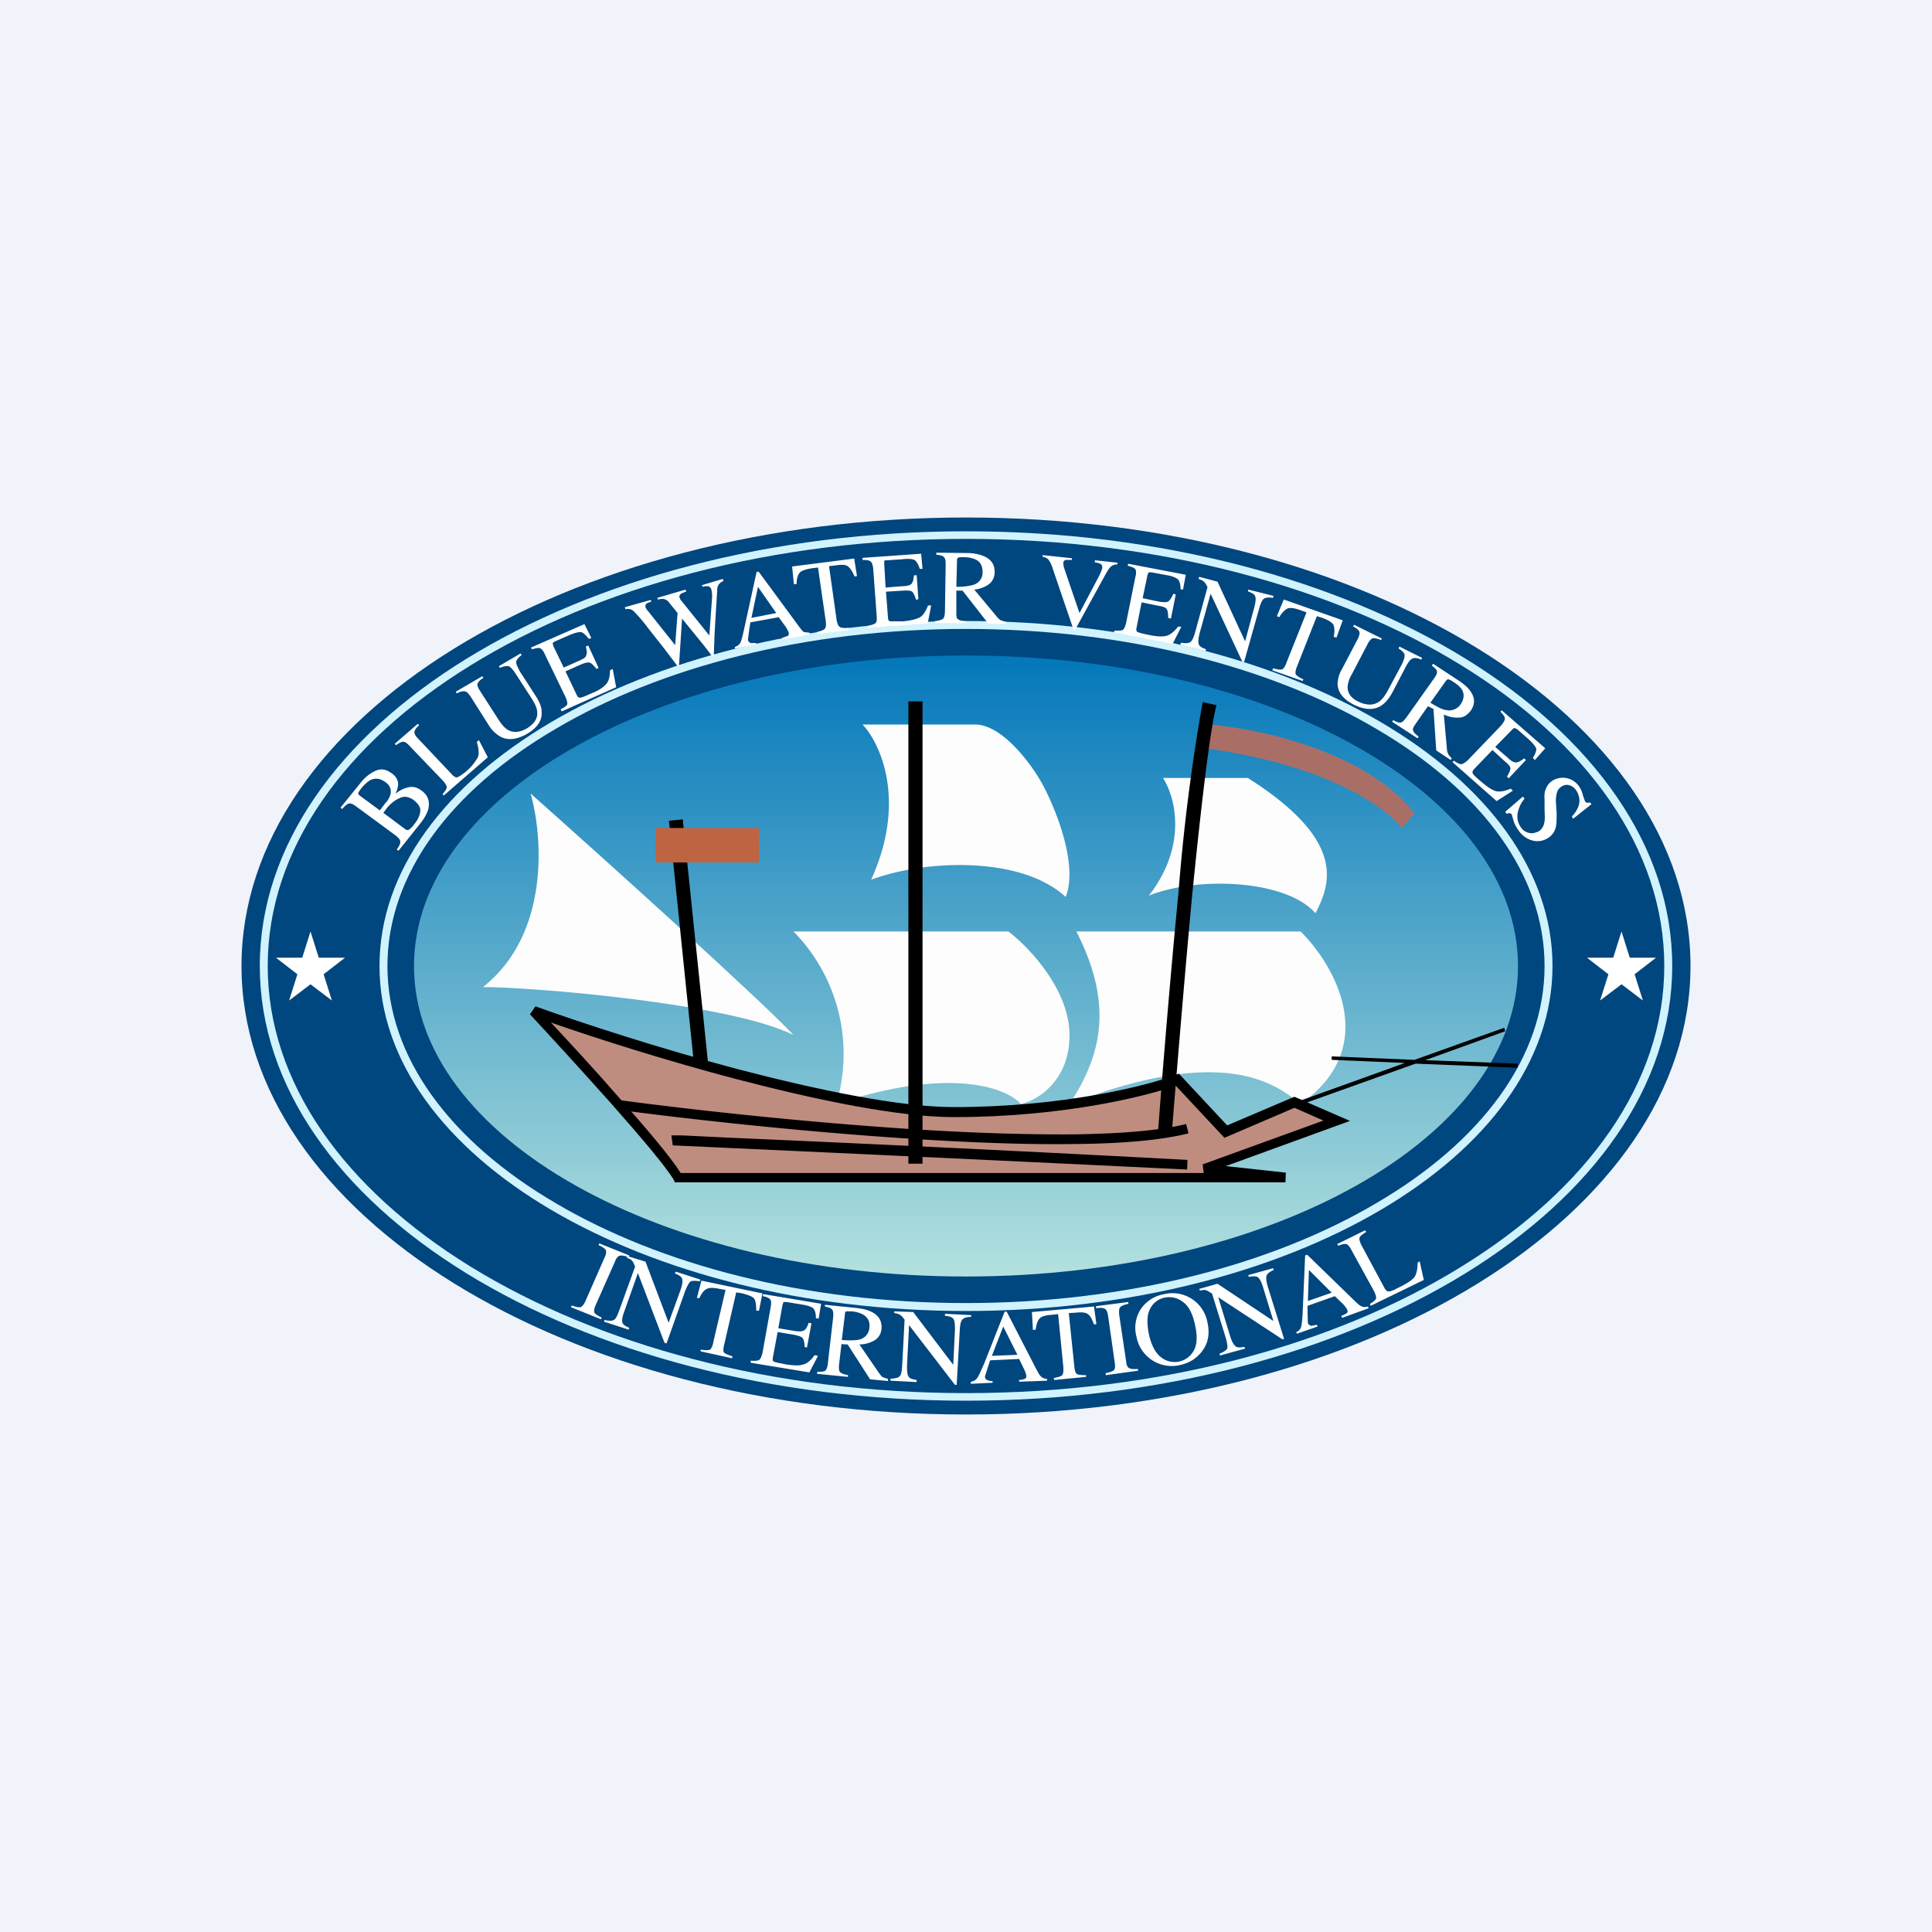 <svg width="56" height="56" viewBox="0 0 56 56" xmlns="http://www.w3.org/2000/svg"><path fill="#F0F3FA" d="M0 0h56v56H0z"/><path d="M49 28c0 7.18-9.4 13-21 13S7 35.18 7 28s9.4-13 21-13 21 5.82 21 13Z" fill="#00467F"/><path d="M44 28c0 4.97-7.16 9-16 9s-16-4.03-16-9 7.16-9 16-9 16 4.03 16 9Z" fill="url(#ahy1f0dvr)"/><path fill-rule="evenodd" d="M42.35 36.72c3.67-2.26 5.89-5.34 5.89-8.72 0-3.38-2.22-6.46-5.89-8.72-3.66-2.25-8.73-3.66-14.35-3.66-5.62 0-10.69 1.4-14.35 3.66-3.67 2.26-5.89 5.34-5.89 8.72 0 3.38 2.22 6.46 5.89 8.72 3.66 2.25 8.73 3.66 14.35 3.66 5.62 0 10.69-1.4 14.35-3.66ZM28 40.6c11.3 0 20.47-5.64 20.47-12.6S39.31 15.4 28 15.4C16.7 15.4 7.53 21.04 7.53 28S16.69 40.6 28 40.6Z" fill="#D0F3FE"/><path fill-rule="evenodd" d="M39.9 34.87c3.04-1.78 4.87-4.22 4.87-6.87 0-2.65-1.83-5.09-4.87-6.87-3.03-1.79-7.24-2.9-11.9-2.9s-8.87 1.11-11.9 2.9c-3.04 1.78-4.87 4.22-4.87 6.87 0 2.65 1.83 5.09 4.87 6.87 3.03 1.79 7.24 2.9 11.9 2.9s8.87-1.11 11.9-2.9ZM28 38c9.39 0 17-4.48 17-10s-7.61-10-17-10-17 4.48-17 10 7.61 10 17 10Z" fill="#D0F3FE"/><path d="M12 23.9c.1-.12.16-.24.18-.37.02-.12-.05-.23-.19-.34-.14-.1-.28-.12-.4-.06-.14.06-.27.16-.39.31l-.05.07-.04.05.63.47c.04.03.08.04.11.02a.58.58 0 0 0 .15-.15Zm-.5.72c.08-.1.11-.18.1-.23 0-.05-.04-.1-.14-.18l-1.13-.83c-.09-.07-.16-.1-.21-.09-.05.01-.12.06-.2.16l-.05-.04.55-.68c.15-.2.31-.32.47-.39.16-.07.31-.04.47.08.12.08.18.2.18.32a.7.7 0 0 1-.08.27c.12-.1.25-.16.38-.19.12-.03.25 0 .37.09.2.14.26.33.2.56-.04.12-.11.25-.22.39l-.64.8-.05-.04Zm-.3-1.37c.06-.08.1-.16.12-.23.03-.14-.02-.26-.15-.35-.15-.11-.3-.13-.45-.05a1.06 1.06 0 0 0-.34.37c0 .02.02.05.06.08l.57.42.18-.24Zm1.63-.23c.07-.09.12-.15.12-.2 0-.04-.03-.1-.11-.19l-.96-1c-.08-.09-.14-.13-.19-.13-.05 0-.12.03-.21.1l-.04-.04.67-.58.04.04c-.09.08-.13.14-.14.2 0 .04.02.1.1.18l1.03 1.09.07.04c.02.01.05 0 .09-.02a1.51 1.51 0 0 0 .55-.56c.04-.1.03-.25-.03-.44l.06-.06.26.5-1.28 1.11-.03-.04Zm1.15-3.42.03.05c-.1.06-.15.12-.17.17-.01.04.01.11.07.2l.54.84c.09.14.18.24.26.29.17.1.35.08.55-.03.23-.14.33-.3.31-.48 0-.1-.06-.24-.17-.41l-.44-.68c-.09-.14-.16-.22-.22-.24-.06-.01-.14 0-.25.05l-.03-.05.63-.37.03.05c-.1.07-.15.14-.16.2 0 .05.04.15.12.29l.44.68c.12.18.18.34.18.47.02.25-.12.46-.42.64-.3.17-.56.2-.78.08a.96.96 0 0 1-.34-.34l-.52-.82c-.07-.1-.12-.15-.17-.15-.04-.01-.12 0-.23.06l-.03-.05.77-.45Zm2.27.96c.1-.05.17-.1.19-.14.01-.04 0-.11-.05-.22l-.6-1.24c-.04-.1-.1-.16-.14-.17-.04-.02-.12 0-.23.03l-.03-.05 1.55-.68.2.4-.07.03c-.09-.11-.16-.18-.23-.2-.07 0-.18.02-.36.1l-.39.17c-.04.02-.07.04-.07.06l.02.08.3.62.45-.2c.12-.05.2-.1.2-.16.03-.05.02-.13-.01-.25l.07-.03.3.65-.06.03c-.08-.1-.14-.16-.19-.18-.05-.02-.14 0-.26.05l-.45.2.33.69c.03.06.06.08.1.07.05 0 .16-.05.34-.13.2-.08.33-.17.4-.25.08-.08.12-.22.12-.41l.08-.04.1.53-1.58.7-.03-.06Zm2.61-3.17.02.05a.52.52 0 0 0-.13.05c-.04.03-.05.07-.04.11l.03.06a.8.8 0 0 0 .05.06l.78.98.07-.93-.25-.31a.24.24 0 0 0-.17-.1c-.03 0-.08 0-.15.02l-.02-.05.82-.24.02.06a.62.62 0 0 0-.15.06c-.04.03-.06.07-.04.12l.02.04c0 .02.03.04.06.08l.78.97.08-1.1a.88.88 0 0 0-.02-.23c-.02-.06-.05-.09-.11-.1-.04 0-.09 0-.15.02l-.01-.05.6-.18.02.06a.36.36 0 0 0-.11.07.26.26 0 0 0-.07.18l-.06.97-.02.37-.02.59-.04.01-.23-.3-.65-.8-.09 1.38h-.04l-.41-.54-.48-.61a4 4 0 0 0-.4-.46.25.25 0 0 0-.22-.04l-.02-.06.75-.21Zm3.64.38-.53-.76-.19.9.72-.14Zm-1.2 1.03v-.05a.26.26 0 0 0 .16-.12c.03-.06.07-.21.12-.45l.35-1.6.06-.01 1.14 1.55c.07.1.13.17.17.2l.17.02v.05l-.8.15v-.05l.17-.06c.02-.02.03-.05.02-.1a.88.88 0 0 0-.1-.18l-.19-.26-.82.15a12.91 12.91 0 0 0-.07.5c0 .05.04.08.08.1h.16v.04l-.61.12Zm1.66-2.38 1.8-.23.08.51-.07.01c-.07-.16-.13-.25-.2-.3-.06-.04-.18-.05-.36-.02l-.18.02.22 1.56c.02.11.05.18.09.2.04.03.13.04.26.03v.06l-.92.12v-.06c.12-.03.2-.06.23-.1.03-.03.04-.12.02-.25l-.22-1.52-.17.02c-.18.03-.3.07-.35.12-.06.06-.1.17-.1.34h-.08l-.05-.51Zm2.2 1.72c.1-.02.18-.05.22-.08.03-.03.04-.1.03-.22l-.1-1.36c-.01-.1-.04-.18-.07-.2-.04-.04-.12-.05-.24-.05v-.06l1.7-.12.04.44h-.08c-.04-.13-.09-.21-.14-.25-.06-.04-.18-.05-.37-.03l-.43.03c-.05 0-.08 0-.09.02v.09l.04.68.5-.04c.13 0 .22-.03.25-.07.04-.04.06-.12.07-.24l.08-.01.05.7-.07.01c-.03-.11-.07-.19-.11-.23-.04-.03-.13-.04-.26-.03l-.5.03.06.76c0 .06.03.1.07.1h.36c.22-.02.38-.06.48-.11.1-.05.18-.17.25-.35h.09l-.1.52-1.73.13v-.06Zm2.56-1.13c.24 0 .4-.03.5-.06a.37.37 0 0 0 .26-.38c0-.17-.07-.3-.22-.36a.84.84 0 0 0-.32-.06c-.1 0-.15 0-.17.02-.02 0-.03.04-.03.08l-.02.76Zm-.61.99c.12-.01.2-.04.23-.07.03-.03.05-.12.05-.24l.02-1.33c0-.1-.01-.18-.05-.21-.03-.04-.1-.06-.22-.07v-.06l.89.01c.18 0 .33.03.46.08.23.09.34.24.34.47 0 .15-.06.27-.16.35a.88.88 0 0 1-.43.16l.65.78c.04.05.08.09.12.11l.16.05v.05h-.52l-.75-.96h-.18v.6c0 .12 0 .2.04.22.04.04.12.06.24.07v.05h-.9V18Zm3.96-1.82v.05h-.17c-.05.01-.08.04-.08.09l.01.1.08.24.38 1.11.58-1.1a1.52 1.52 0 0 0 .08-.2c0-.07-.01-.1-.06-.13a.5.5 0 0 0-.16-.04l.01-.06.65.07v.05a.31.31 0 0 0-.16.04c-.05.03-.1.1-.17.22l-.9 1.64h-.04l-.6-1.76a.91.91 0 0 0-.13-.28.29.29 0 0 0-.17-.08v-.05l.85.09Zm1.23 2.1c.12 0 .2 0 .24-.02.04-.02.07-.09.1-.2l.27-1.34c.03-.1.02-.18 0-.22-.03-.04-.1-.07-.22-.1l.01-.06 1.67.32-.08.43-.07-.01c0-.14-.03-.23-.07-.28-.05-.05-.16-.1-.34-.13l-.43-.08h-.09l-.03.08-.14.67.48.1c.13.02.22.02.27-.01.04-.04.09-.1.14-.22l.07.02-.14.7-.08-.02c0-.12-.01-.2-.04-.25-.03-.05-.11-.08-.24-.1l-.49-.1-.15.75c-.01.06 0 .1.04.11.03.02.15.05.35.09.2.04.37.05.48.02.11-.03.22-.12.34-.27l.09.01-.25.49-1.7-.33.01-.05Zm1.93.35c.13.02.22.02.27-.02.05-.03.1-.13.14-.28l.36-1.31-.03-.06a.33.33 0 0 0-.1-.12.48.48 0 0 0-.13-.06l.02-.06.53.14.8 1.73.27-1c.04-.16.05-.27.01-.33-.02-.04-.09-.08-.2-.12l.01-.05.73.18-.01.06c-.13-.02-.21-.01-.26.02-.05.03-.1.13-.14.28l-.44 1.56-.05-.01-.92-1.97-.32 1.15c-.04.16-.05.28-.01.34.02.04.09.08.2.12l-.02.05-.73-.18.02-.06Zm2.99-1.25 1.7.6-.18.5-.08-.02c.03-.17.02-.28-.01-.35-.04-.07-.14-.13-.32-.2l-.16-.05-.58 1.47c-.04.1-.05.18-.03.22.03.04.1.09.22.14l-.02.05-.88-.31.02-.06c.14.04.22.05.27.03.04-.02.09-.1.13-.22l.57-1.43-.17-.06c-.16-.06-.29-.08-.36-.06-.08.03-.17.11-.26.26l-.07-.03.2-.48Zm2.84 1.12-.03.05c-.11-.04-.2-.06-.24-.05-.04.01-.1.07-.15.17l-.46.88a.85.85 0 0 0-.12.36c0 .18.1.33.32.43.23.11.43.11.59 0 .09-.06.18-.18.27-.35l.38-.71c.08-.15.1-.25.09-.31-.02-.06-.07-.11-.17-.17l.02-.06.66.33-.02.05c-.12-.05-.2-.06-.26-.03-.06.02-.12.1-.2.25l-.37.71c-.1.19-.21.32-.33.4-.21.14-.48.13-.79-.02-.3-.15-.47-.35-.48-.6a.9.9 0 0 1 .13-.44l.45-.86c.05-.1.07-.17.05-.22-.01-.04-.07-.1-.18-.15l.03-.05.81.4Zm1.4 1.87c.2.12.35.2.45.21a.4.4 0 0 0 .43-.17c.1-.15.11-.3.03-.43a.8.8 0 0 0-.24-.21.42.42 0 0 0-.15-.08c-.03 0-.05.02-.08.06l-.44.62Zm-1.08.5c.1.06.19.09.23.07.05-.01.1-.07.18-.18l.78-1.1c.06-.08.09-.15.08-.2 0-.04-.06-.1-.15-.17l.04-.05.73.48c.15.1.27.2.34.3.15.2.15.39.02.58-.1.12-.2.2-.34.2a.9.9 0 0 1-.44-.09l.09 1c0 .06.02.11.04.15.02.04.06.08.1.12l-.03.05-.42-.28-.08-1.2-.16-.08-.35.5c-.07.1-.1.16-.08.2.01.05.06.11.16.18l-.03.05-.74-.48.03-.04Zm1.76 1.18c.1.07.17.1.21.1.05 0 .11-.04.2-.12l.96-1c.07-.09.11-.15.11-.2 0-.05-.04-.11-.13-.2l.04-.04 1.26 1.1-.3.34-.06-.06c.07-.11.1-.2.1-.27-.02-.06-.1-.16-.23-.28l-.32-.28-.08-.04c-.02 0-.04.02-.07.05l-.49.5.37.32c.1.1.18.13.23.13.06 0 .14-.04.24-.12l.05.05-.5.53-.05-.05c.06-.1.1-.18.1-.24 0-.05-.06-.12-.16-.2l-.36-.33-.54.56c-.04.05-.05.09-.03.12.02.04.1.12.26.25.16.14.3.23.4.26.1.03.25.01.44-.07l.06.06-.47.3-1.28-1.13.04-.04Zm2.05 1.1c-.1.12-.15.23-.18.34a.55.55 0 0 0 .08.5c.05.07.13.13.22.15.1.03.2 0 .3-.05a.36.36 0 0 0 .15-.24c.02-.06.02-.19.01-.36v-.31c-.01-.1 0-.18.01-.24.04-.13.1-.23.2-.3a.57.57 0 0 1 .8.17c.04.06.08.14.1.24l.06.17c.02.03.04.05.07.05l.08-.01.04.05-.53.42-.04-.06c.14-.15.21-.3.22-.43a.55.55 0 0 0-.1-.34.36.36 0 0 0-.19-.14.27.27 0 0 0-.23.04.3.3 0 0 0-.13.17.9.9 0 0 0-.03.29l.02.31c0 .2 0 .35-.04.46a.5.5 0 0 1-.21.26.56.56 0 0 1-.46.07.7.7 0 0 1-.4-.3.89.89 0 0 1-.14-.27l-.05-.18c-.02-.03-.05-.04-.07-.04a.2.2 0 0 0-.08.02l-.04-.06.51-.44.05.06ZM16.57 37.84c.12.04.21.06.26.05.04-.02.1-.08.14-.18l.55-1.25c.05-.1.06-.18.04-.23-.03-.04-.1-.09-.21-.14l.02-.05.87.35-.02.05c-.12-.04-.2-.06-.26-.04-.05.01-.1.07-.14.18l-.55 1.24c-.05.11-.06.19-.04.23.03.04.1.09.21.14l-.02.05-.87-.35.02-.05Zm.95.42c.13.03.22.03.27 0 .06-.03.1-.12.16-.28l.46-1.27-.03-.06a.33.33 0 0 0-.08-.13.48.48 0 0 0-.13-.06l.02-.05.52.16.67 1.77.35-.96c.05-.16.07-.27.03-.34-.02-.04-.08-.08-.2-.13l.03-.05.71.23-.02.05c-.12-.02-.2-.02-.26 0-.05.04-.1.13-.16.28l-.54 1.52-.06-.02-.77-2.02-.4 1.13c-.06.16-.07.27-.04.33.02.04.08.08.19.13l-.02.05-.71-.23.01-.05Zm2.81-1.14 1.77.37-.1.5h-.08c0-.18-.02-.29-.06-.35-.05-.06-.16-.1-.34-.15l-.18-.03-.35 1.52c-.03.12-.03.2 0 .23.04.03.12.07.24.1l-.01.06-.91-.2v-.05c.14.02.23.02.27 0 .04-.03.08-.11.1-.24l.35-1.49-.17-.03c-.18-.04-.3-.04-.37 0-.08.03-.15.12-.22.27l-.07-.01.13-.5Zm1.44 2.32c.12.01.2 0 .23-.02.04-.02.07-.09.1-.2l.24-1.34c.02-.1.01-.18-.01-.21-.03-.04-.1-.08-.22-.1l.01-.06 1.68.28-.07.43-.08-.01c0-.14-.03-.23-.07-.28-.05-.05-.16-.09-.35-.12l-.43-.07h-.09l-.03.09-.12.67.48.08c.14.02.23.01.27-.02.05-.03.09-.1.13-.22l.08.02-.13.7-.07-.02c0-.12-.02-.2-.05-.25-.03-.04-.11-.07-.25-.1l-.48-.08-.14.75c-.01.06 0 .1.04.11.04.02.16.04.35.08.22.03.38.04.49 0 .1-.02.22-.11.33-.27l.1.02-.25.48-1.7-.28v-.06Zm2.63-.6c.23.02.4.01.5-.01a.38.38 0 0 0 .3-.35c.02-.18-.05-.3-.19-.38a.84.84 0 0 0-.32-.09h-.16c-.03.01-.04.04-.04.09l-.09.74Zm-.7.92c.12 0 .2 0 .23-.04.03-.03.06-.11.07-.24l.15-1.3c.01-.11 0-.19-.03-.22-.03-.04-.1-.07-.21-.09v-.05l.89.09c.18.02.33.05.45.11.22.1.32.27.3.5a.42.42 0 0 1-.2.33.9.9 0 0 1-.44.12l.57.83c.04.05.07.1.11.12l.15.05v.06l-.52-.05-.65-1.01-.18-.01-.07.6c-.01.1 0 .18.03.21.03.04.1.06.23.09v.05l-.9-.09.01-.05Zm2.12.2c.13 0 .22-.03.26-.07.04-.04.06-.14.07-.3l.07-1.34-.04-.05a.34.34 0 0 0-.11-.1.5.5 0 0 0-.15-.04v-.05l.55.02 1.16 1.53.05-1.02c0-.17-.01-.28-.06-.33-.03-.03-.1-.06-.23-.07v-.06l.76.04v.05c-.13 0-.2.03-.25.07-.05.05-.07.15-.08.3l-.09 1.6h-.05l-1.33-1.73-.06 1.18c0 .17.01.28.06.33.03.04.1.06.22.08v.06l-.76-.04v-.05Zm3.67-.69-.41-.82-.33.85.74-.03Zm-1.35.84v-.06a.26.26 0 0 0 .18-.1c.04-.05.1-.19.2-.41l.6-1.52h.06l.87 1.69c.06.11.1.18.14.2.03.03.08.05.16.06v.05l-.81.03V40c.09-.01.15-.02.17-.04.03-.01.04-.04.04-.08l-.02-.08a.86.86 0 0 0-.05-.12l-.14-.29-.84.04a12.89 12.89 0 0 0-.15.47c0 .05.02.09.07.1.02.02.08.03.15.03v.05l-.63.03Zm1.77-2.08 1.8-.16.07.51-.07.01c-.06-.16-.11-.26-.18-.3-.06-.05-.18-.06-.37-.04l-.18.01.16 1.55c.01.12.04.2.08.22.04.02.13.03.26.03v.05l-.93.09v-.06c.13-.02.21-.05.24-.08.03-.04.04-.12.03-.25l-.15-1.52-.18.02c-.18.01-.3.05-.35.1-.06.06-.1.17-.12.33l-.08.01-.03-.52Zm2.13 1.77c.13-.02.21-.05.25-.09.03-.03.04-.1.02-.22l-.19-1.34c-.02-.11-.04-.18-.09-.21-.04-.03-.13-.04-.26-.02v-.06l.93-.12.01.05c-.13.03-.2.06-.24.1-.03.03-.04.1-.03.22l.2 1.34c.01.11.04.18.08.2.05.03.13.04.26.03l.01.05-.94.13v-.06Zm1.26-1.13c.07.31.18.53.34.66a.63.63 0 0 0 .96-.18c.1-.17.11-.42.04-.74-.07-.33-.18-.55-.35-.67a.64.64 0 0 0-.52-.13.6.6 0 0 0-.43.32c-.1.18-.1.42-.04.74Zm-.36.07a1 1 0 0 1 .15-.83c.16-.21.38-.35.66-.4a1.03 1.03 0 0 1 1.25.83c.07.32.02.6-.16.83-.16.21-.37.34-.65.4a1.04 1.04 0 0 1-1.25-.83Zm2.4.5c.13-.05.2-.1.23-.15.02-.05 0-.16-.04-.31l-.4-1.29-.06-.03a.36.36 0 0 0-.14-.07.5.5 0 0 0-.15.02l-.02-.05.53-.15 1.62 1.08-.3-.98c-.05-.16-.1-.26-.17-.3-.05-.02-.13-.02-.24 0l-.02-.05.72-.2.02.05c-.11.05-.18.1-.2.15-.03.05-.02.16.02.31l.48 1.54-.05.01-1.86-1.22.35 1.14c.05.16.11.26.18.3.04.02.12.02.23 0l.02.05-.73.2-.01-.05Zm3.26-1.77-.66-.66-.03.9.69-.24Zm-1 1.2-.03-.06c.08-.03.12-.08.14-.14.02-.06.04-.22.05-.46l.07-1.62.06-.02 1.39 1.35c.09.09.16.14.2.15.04.02.1.02.17 0l.02.05-.77.28-.02-.06a.72.72 0 0 0 .16-.08c.02-.02.03-.05.01-.1a.9.9 0 0 0-.13-.17l-.23-.22-.79.28a12.62 12.62 0 0 0 .01.5c.02.05.06.07.1.08l.16-.03.02.05-.6.21Zm2.1-.87c.1-.06.16-.11.18-.15.02-.04 0-.11-.05-.22l-.66-1.2c-.05-.1-.1-.15-.14-.17-.05-.01-.13 0-.24.05l-.03-.05.81-.4.03.05c-.1.06-.17.11-.19.16-.02.04 0 .1.04.2l.7 1.3.06.06h.09l.07-.03c.03 0 .07-.03.13-.06.26-.12.42-.23.49-.31.06-.08.1-.23.1-.43l.06-.04.12.54-1.54.75-.02-.05ZM9 27l.24.76H10l-.62.48.24.76-.62-.47-.62.47.24-.76-.62-.48h.76L9 27ZM47 27l.24.76H48l-.62.48.24.76-.62-.47-.62.47.24-.76-.62-.48h.76L47 27Z" fill="#fff"/><path d="M14 28.61c1.95-1.54 1.73-4.38 1.38-5.61 2.1 1.87 6.57 5.89 7.62 7-1.88-.93-7.63-1.39-9-1.39Z" fill="#FDFDFD"/><path d="m20.18 31.48-.79-7.69.4-.04.8 7.7-.41.03Z"/><path d="M25.25 25.5c1.04-2.28.27-3.95-.25-4.5h3.26c.79 0 1.63 1.14 1.95 1.72.38.7 1.05 2.33.68 3.28-1.27-1.18-4.03-1.1-5.64-.5ZM33.3 25.96c1.15-1.48.75-2.89.41-3.41h2.46c2.87 1.82 2.4 3.07 1.96 3.92-.85-.97-3.4-1.08-4.83-.51ZM29.23 27H23a5.06 5.06 0 0 1 1.24 5c3.31-1.1 4.95-.46 5.35 0 .47-.1 1.41-.66 1.41-1.99s-1.18-2.56-1.77-3.01ZM37.7 27h-6.5c1.06 2.08.76 3.55-.2 5 4.46-1.73 5.96-.6 6.7 0 2.35-1.66.98-4.03 0-5Z" fill="#FDFDFD"/><path d="M19 24h3v1h-3v-1Z" fill="#BE6443"/><path d="M41 23.58c-1.4-1.82-4.59-2.48-6-2.58v.7c3.5.48 5.2 1.73 5.63 2.3l.37-.42Z" fill="#A96F67"/><path d="m41.03 30.83-3.58 1.28-.04-.1c.1-.05 1.66-.6 3.31-1.2l-2.12-.09v-.1l2.4.1 2.6-.93.03.1-2.32.84 2.68.1v.12l-2.96-.12Z"/><path d="M19.65 34.13c-.49-.82-3-3.56-4.19-4.82 2.74.97 9 2.92 12.19 2.92 3.19 0 5.64-.63 6.47-.94l1.4 1.5 2-.84 1.23.53-3.84 1.4 2.35.25h-17.6Z" fill="#BF8D7F"/><path d="m15.36 29.4.16-.23c1.36.49 3.6 1.22 5.9 1.83 2.31.6 4.66 1.09 6.23 1.09 3.17 0 5.6-.62 6.42-.93l.1-.04 1.4 1.5 1.95-.83 1.61.7-3.6 1.31 1.74.19-.01.28h-17.7l-.03-.07c-.24-.4-.98-1.27-1.82-2.22-.84-.94-1.76-1.95-2.35-2.58ZM34.89 34l-.03-.25 3.5-1.27-.84-.37-2.03.87-1.41-1.51c-.93.33-3.34.91-6.43.91-1.62 0-4-.5-6.3-1.1-2.02-.53-4-1.16-5.38-1.64.57.61 1.3 1.4 1.96 2.16.8.9 1.52 1.75 1.8 2.2H34.9Z"/><path d="M26.6 33.02c-3.2-.2-6.56-.57-8.67-.85l.04-.28c2.1.28 5.45.65 8.65.85 1.6.1 3.16.15 4.52.14 1.35-.02 2.49-.11 3.24-.3l.07.27c-.78.2-1.95.3-3.3.31-1.37.02-2.94-.04-4.55-.14Zm-7.1.17-.04-.28h.06a6.48 6.48 0 0 1 .46.01l1.23.06a1352.58 1352.58 0 0 1 13.21.64l-.01.28a5228 5228 0 0 0-14.89-.7h-.03Z"/><path d="M26.33 33.73v-13.4h.41v13.4h-.41ZM34.16 25.86a57 57 0 0 1 .7-5.51l.4.09c-.2.78-.45 2.99-.7 5.46-.23 2.46-.45 5.15-.59 6.88l-.4-.03c.13-1.73.35-4.43.59-6.89Z"/><defs><linearGradient id="ahy1f0dvr" x1="28" y1="19" x2="28" y2="37" gradientUnits="userSpaceOnUse"><stop stop-color="#0377BA"/><stop offset="1" stop-color="#B3E1DE"/></linearGradient></defs></svg>